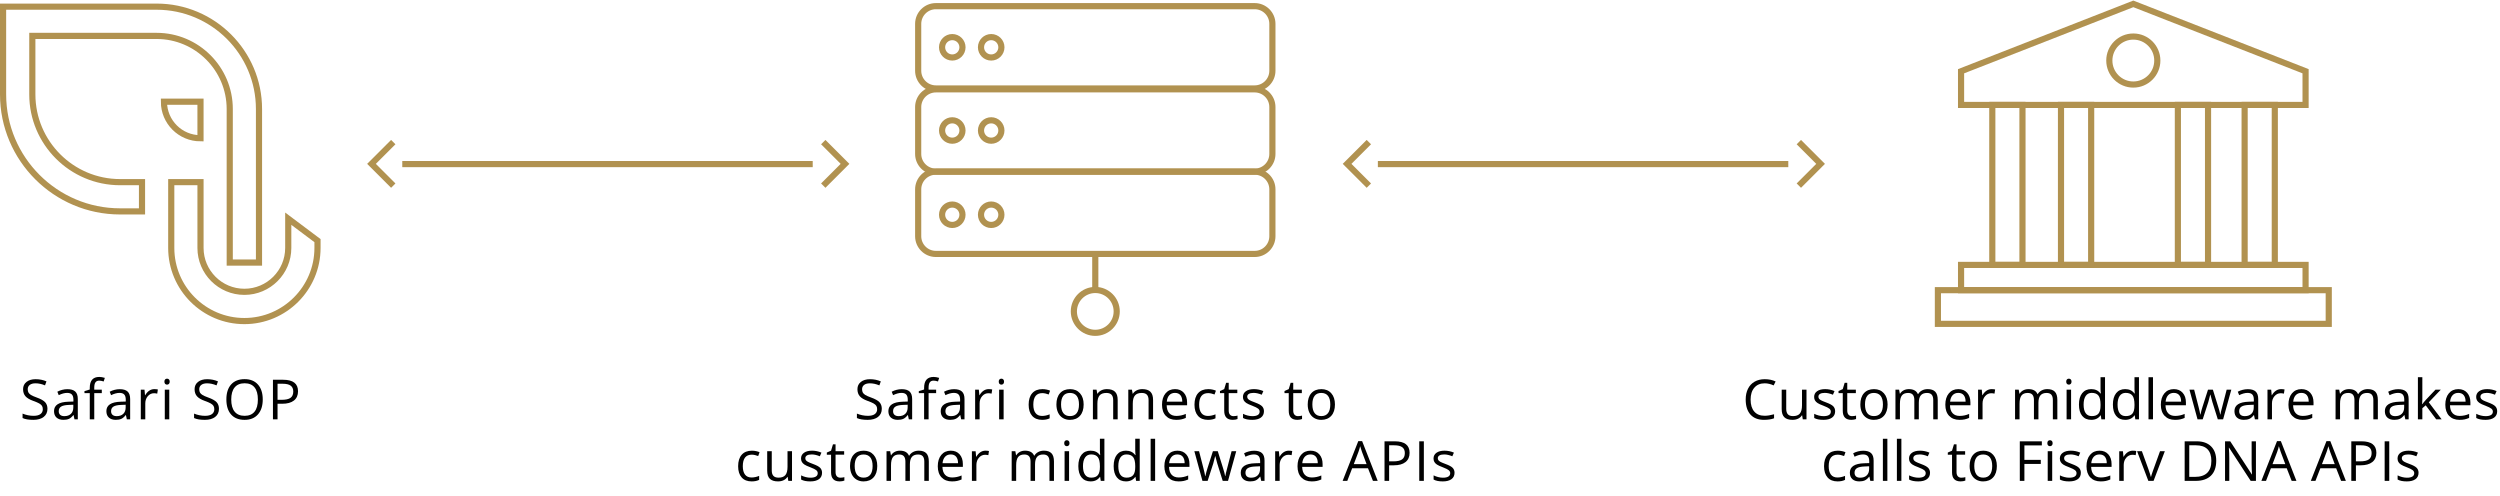 <?xml version="1.0" encoding="utf-8"?>
<!-- Generator: Adobe Illustrator 29.6.1, SVG Export Plug-In . SVG Version: 9.03 Build 0)  -->
<svg version="1.1" id="Layer_1" xmlns="http://www.w3.org/2000/svg" xmlns:xlink="http://www.w3.org/1999/xlink" x="0px" y="0px"
	 viewBox="0 0 406.17 80.564" enable-background="new 0 0 406.17 80.564" xml:space="preserve">
<g>
	<path fill="none" stroke="#B19250" stroke-miterlimit="10" d="M65.263,26.659"/>
	<polyline fill="none" stroke="#B19250" stroke-miterlimit="10" points="63.893,23.087 60.357,26.622 63.893,30.158 	"/>
	<line fill="none" stroke="#B19250" stroke-miterlimit="10" x1="132.04" y1="26.659" x2="65.357" y2="26.659"/>
	<polyline fill="none" stroke="#B19250" stroke-miterlimit="10" points="133.753,23.087 137.288,26.622 133.753,30.158 	"/>
</g>
<g>
	<path d="M7.709,66.416c0,0.565-0.205,1.006-0.615,1.322s-0.967,0.475-1.67,0.475c-0.762,0-1.348-0.098-1.758-0.294v-0.721
		c0.264,0.111,0.551,0.199,0.861,0.264s0.618,0.097,0.923,0.097c0.498,0,0.873-0.095,1.125-0.284
		c0.252-0.188,0.378-0.451,0.378-0.788c0-0.223-0.045-0.405-0.134-0.548c-0.09-0.142-0.239-0.272-0.448-0.393
		c-0.21-0.12-0.528-0.257-0.956-0.409c-0.598-0.214-1.025-0.467-1.281-0.76S3.75,63.701,3.75,63.229
		c0-0.495,0.186-0.889,0.558-1.182s0.864-0.439,1.477-0.439c0.639,0,1.226,0.117,1.762,0.352l-0.233,0.65
		c-0.53-0.223-1.046-0.334-1.547-0.334c-0.396,0-0.705,0.085-0.927,0.255s-0.334,0.405-0.334,0.707c0,0.223,0.041,0.405,0.123,0.547
		c0.082,0.143,0.22,0.272,0.416,0.392c0.194,0.118,0.493,0.25,0.894,0.394c0.674,0.24,1.137,0.498,1.391,0.773
		C7.582,65.619,7.709,65.977,7.709,66.416z"/>
	<path d="M12.1,68.125l-0.145-0.686H11.92c-0.24,0.302-0.48,0.507-0.718,0.613c-0.239,0.106-0.537,0.16-0.895,0.16
		c-0.478,0-0.852-0.123-1.123-0.369s-0.406-0.596-0.406-1.05c0-0.973,0.778-1.482,2.333-1.529l0.817-0.026v-0.299
		c0-0.378-0.082-0.657-0.244-0.838c-0.163-0.18-0.423-0.27-0.78-0.27c-0.401,0-0.855,0.123-1.362,0.369l-0.224-0.559
		c0.237-0.129,0.497-0.229,0.78-0.303s0.566-0.11,0.851-0.11c0.574,0,1,0.128,1.276,0.383c0.277,0.255,0.416,0.663,0.416,1.226
		v3.287H12.1z M10.452,67.611c0.454,0,0.811-0.125,1.07-0.374c0.26-0.249,0.389-0.598,0.389-1.046v-0.435l-0.729,0.03
		c-0.58,0.021-0.999,0.111-1.254,0.271c-0.257,0.16-0.385,0.408-0.385,0.745c0,0.264,0.08,0.464,0.239,0.602
		S10.165,67.611,10.452,67.611z"/>
	<path d="M16.54,63.876h-1.226v4.249h-0.729v-4.249h-0.861v-0.33l0.861-0.264v-0.268c0-1.184,0.517-1.775,1.551-1.775
		c0.255,0,0.554,0.051,0.896,0.153l-0.189,0.585c-0.281-0.091-0.521-0.137-0.721-0.137c-0.275,0-0.479,0.092-0.611,0.274
		c-0.132,0.184-0.198,0.478-0.198,0.882v0.312h1.226V63.876z"/>
	<path d="M20.605,68.125l-0.145-0.686h-0.035c-0.24,0.302-0.48,0.507-0.718,0.613c-0.239,0.106-0.537,0.16-0.895,0.16
		c-0.478,0-0.852-0.123-1.123-0.369s-0.406-0.596-0.406-1.05c0-0.973,0.778-1.482,2.333-1.529l0.817-0.026v-0.299
		c0-0.378-0.082-0.657-0.244-0.838c-0.163-0.18-0.423-0.27-0.78-0.27c-0.401,0-0.855,0.123-1.362,0.369l-0.224-0.559
		c0.237-0.129,0.497-0.229,0.78-0.303s0.566-0.11,0.851-0.11c0.574,0,1,0.128,1.276,0.383c0.277,0.255,0.416,0.663,0.416,1.226
		v3.287H20.605z M18.957,67.611c0.454,0,0.811-0.125,1.07-0.374c0.26-0.249,0.389-0.598,0.389-1.046v-0.435l-0.729,0.03
		c-0.58,0.021-0.999,0.111-1.254,0.271c-0.257,0.16-0.385,0.408-0.385,0.745c0,0.264,0.08,0.464,0.239,0.602
		S18.67,67.611,18.957,67.611z"/>
	<path d="M25.071,63.221c0.214,0,0.406,0.018,0.576,0.053l-0.101,0.677c-0.199-0.044-0.375-0.065-0.527-0.065
		c-0.39,0-0.723,0.158-1,0.475c-0.276,0.316-0.415,0.71-0.415,1.182v2.584h-0.729v-4.816h0.602l0.083,0.893h0.035
		c0.179-0.313,0.394-0.556,0.646-0.726S24.769,63.221,25.071,63.221z"/>
	<path d="M26.711,62.004c0-0.167,0.041-0.289,0.123-0.367c0.082-0.077,0.185-0.116,0.308-0.116c0.117,0,0.218,0.039,0.303,0.118
		s0.127,0.201,0.127,0.365s-0.042,0.286-0.127,0.366c-0.085,0.081-0.186,0.121-0.303,0.121c-0.123,0-0.226-0.04-0.308-0.121
		C26.752,62.29,26.711,62.168,26.711,62.004z M27.502,68.125h-0.729v-4.816h0.729V68.125z"/>
	<path d="M35.573,66.416c0,0.565-0.205,1.006-0.615,1.322s-0.967,0.475-1.67,0.475c-0.762,0-1.348-0.098-1.758-0.294v-0.721
		c0.264,0.111,0.551,0.199,0.861,0.264s0.618,0.097,0.923,0.097c0.498,0,0.873-0.095,1.125-0.284
		c0.252-0.188,0.378-0.451,0.378-0.788c0-0.223-0.045-0.405-0.134-0.548c-0.09-0.142-0.239-0.272-0.448-0.393
		c-0.21-0.12-0.528-0.257-0.956-0.409c-0.598-0.214-1.025-0.467-1.281-0.76c-0.256-0.293-0.384-0.676-0.384-1.147
		c0-0.495,0.186-0.889,0.558-1.182c0.372-0.293,0.864-0.439,1.477-0.439c0.639,0,1.226,0.117,1.762,0.352l-0.233,0.65
		c-0.53-0.223-1.046-0.334-1.547-0.334c-0.396,0-0.705,0.085-0.927,0.255s-0.334,0.405-0.334,0.707c0,0.223,0.041,0.405,0.123,0.547
		c0.082,0.143,0.22,0.272,0.416,0.392c0.194,0.118,0.493,0.25,0.894,0.394c0.674,0.24,1.137,0.498,1.391,0.773
		C35.446,65.619,35.573,65.977,35.573,66.416z"/>
	<path d="M42.688,64.904c0,1.028-0.26,1.837-0.78,2.426s-1.243,0.883-2.168,0.883c-0.946,0-1.676-0.289-2.191-0.868
		c-0.514-0.578-0.771-1.395-0.771-2.449c0-1.046,0.258-1.857,0.773-2.433c0.516-0.576,1.248-0.863,2.197-0.863
		c0.923,0,1.644,0.293,2.162,0.879S42.688,63.873,42.688,64.904z M37.568,64.904c0,0.87,0.185,1.53,0.556,1.979
		c0.37,0.45,0.909,0.675,1.615,0.675c0.712,0,1.25-0.225,1.613-0.673s0.545-1.108,0.545-1.981c0-0.864-0.181-1.52-0.543-1.967
		c-0.362-0.446-0.897-0.67-1.606-0.67c-0.712,0-1.253,0.225-1.624,0.674C37.753,63.392,37.568,64.046,37.568,64.904z"/>
	<path d="M48.419,63.572c0,0.65-0.222,1.151-0.666,1.501c-0.443,0.351-1.079,0.525-1.905,0.525h-0.756v2.526h-0.747V61.7h1.666
		C47.617,61.7,48.419,62.324,48.419,63.572z M45.093,64.957h0.672c0.662,0,1.141-0.107,1.437-0.321s0.444-0.557,0.444-1.028
		c0-0.425-0.139-0.741-0.417-0.949s-0.712-0.312-1.301-0.312h-0.835V64.957z"/>
</g>
<g>
	<path d="M143.263,66.416c0,0.565-0.205,1.006-0.615,1.322s-0.967,0.475-1.67,0.475c-0.762,0-1.348-0.098-1.758-0.294v-0.721
		c0.264,0.111,0.551,0.199,0.861,0.264s0.618,0.097,0.923,0.097c0.498,0,0.873-0.095,1.125-0.284
		c0.252-0.188,0.378-0.451,0.378-0.788c0-0.223-0.045-0.405-0.134-0.548c-0.09-0.142-0.239-0.272-0.448-0.393
		c-0.21-0.12-0.528-0.257-0.956-0.409c-0.598-0.214-1.025-0.467-1.281-0.76s-0.384-0.676-0.384-1.147
		c0-0.495,0.186-0.889,0.558-1.182s0.864-0.439,1.477-0.439c0.639,0,1.226,0.117,1.762,0.352l-0.233,0.65
		c-0.53-0.223-1.046-0.334-1.547-0.334c-0.396,0-0.705,0.085-0.927,0.255s-0.334,0.405-0.334,0.707c0,0.223,0.041,0.405,0.123,0.547
		c0.082,0.143,0.22,0.272,0.416,0.392c0.194,0.118,0.493,0.25,0.894,0.394c0.674,0.24,1.137,0.498,1.391,0.773
		C143.136,65.619,143.263,65.977,143.263,66.416z"/>
	<path d="M147.654,68.125l-0.145-0.686h-0.035c-0.24,0.302-0.48,0.507-0.718,0.613c-0.239,0.106-0.537,0.16-0.895,0.16
		c-0.478,0-0.852-0.123-1.123-0.369s-0.406-0.596-0.406-1.05c0-0.973,0.778-1.482,2.333-1.529l0.817-0.026v-0.299
		c0-0.378-0.082-0.657-0.244-0.838c-0.163-0.18-0.423-0.27-0.78-0.27c-0.401,0-0.855,0.123-1.362,0.369l-0.224-0.559
		c0.237-0.129,0.497-0.229,0.78-0.303s0.566-0.11,0.851-0.11c0.574,0,1,0.128,1.276,0.383c0.277,0.255,0.416,0.663,0.416,1.226
		v3.287H147.654z M146.006,67.611c0.454,0,0.811-0.125,1.07-0.374c0.26-0.249,0.389-0.598,0.389-1.046v-0.435l-0.729,0.03
		c-0.58,0.021-0.999,0.111-1.254,0.271c-0.257,0.16-0.385,0.408-0.385,0.745c0,0.264,0.08,0.464,0.239,0.602
		S145.719,67.611,146.006,67.611z"/>
	<path d="M152.093,63.876h-1.226v4.249h-0.729v-4.249h-0.861v-0.33l0.861-0.264v-0.268c0-1.184,0.517-1.775,1.551-1.775
		c0.255,0,0.554,0.051,0.896,0.153l-0.189,0.585c-0.281-0.091-0.521-0.137-0.721-0.137c-0.275,0-0.479,0.092-0.611,0.274
		c-0.132,0.184-0.198,0.478-0.198,0.882v0.312h1.226V63.876z"/>
	<path d="M156.159,68.125l-0.145-0.686h-0.035c-0.24,0.302-0.48,0.507-0.718,0.613c-0.239,0.106-0.537,0.16-0.895,0.16
		c-0.478,0-0.852-0.123-1.123-0.369s-0.406-0.596-0.406-1.05c0-0.973,0.778-1.482,2.333-1.529l0.817-0.026v-0.299
		c0-0.378-0.082-0.657-0.244-0.838c-0.163-0.18-0.423-0.27-0.78-0.27c-0.401,0-0.855,0.123-1.362,0.369l-0.224-0.559
		c0.237-0.129,0.497-0.229,0.78-0.303s0.566-0.11,0.851-0.11c0.574,0,1,0.128,1.276,0.383c0.277,0.255,0.416,0.663,0.416,1.226
		v3.287H156.159z M154.511,67.611c0.454,0,0.811-0.125,1.07-0.374c0.26-0.249,0.389-0.598,0.389-1.046v-0.435l-0.729,0.03
		c-0.58,0.021-0.999,0.111-1.254,0.271c-0.257,0.16-0.385,0.408-0.385,0.745c0,0.264,0.08,0.464,0.239,0.602
		S154.223,67.611,154.511,67.611z"/>
	<path d="M160.624,63.221c0.214,0,0.406,0.018,0.576,0.053l-0.101,0.677c-0.199-0.044-0.375-0.065-0.527-0.065
		c-0.39,0-0.723,0.158-1,0.475c-0.276,0.316-0.415,0.71-0.415,1.182v2.584h-0.729v-4.816h0.602l0.083,0.893h0.035
		c0.179-0.313,0.394-0.556,0.646-0.726S160.323,63.221,160.624,63.221z"/>
	<path d="M162.264,62.004c0-0.167,0.041-0.289,0.123-0.367c0.082-0.077,0.185-0.116,0.308-0.116c0.117,0,0.218,0.039,0.303,0.118
		s0.127,0.201,0.127,0.365s-0.042,0.286-0.127,0.366c-0.085,0.081-0.186,0.121-0.303,0.121c-0.123,0-0.226-0.04-0.308-0.121
		C162.306,62.29,162.264,62.168,162.264,62.004z M163.056,68.125h-0.729v-4.816h0.729V68.125z"/>
	<path d="M169.315,68.213c-0.697,0-1.237-0.214-1.619-0.644c-0.383-0.429-0.574-1.036-0.574-1.821c0-0.806,0.194-1.429,0.583-1.868
		c0.388-0.439,0.941-0.659,1.659-0.659c0.231,0,0.463,0.025,0.694,0.075s0.413,0.108,0.545,0.176l-0.224,0.619
		c-0.161-0.064-0.337-0.117-0.527-0.16c-0.19-0.042-0.359-0.063-0.505-0.063c-0.979,0-1.468,0.624-1.468,1.872
		c0,0.592,0.119,1.046,0.358,1.362s0.593,0.475,1.062,0.475c0.401,0,0.813-0.087,1.235-0.26v0.646
		C170.21,68.13,169.805,68.213,169.315,68.213z"/>
	<path d="M176.057,65.713c0,0.785-0.198,1.398-0.593,1.839c-0.396,0.441-0.942,0.661-1.639,0.661c-0.431,0-0.813-0.101-1.147-0.303
		s-0.592-0.492-0.773-0.87s-0.272-0.82-0.272-1.327c0-0.785,0.196-1.396,0.589-1.835c0.393-0.438,0.938-0.657,1.635-0.657
		c0.674,0,1.209,0.225,1.606,0.673S176.057,64.948,176.057,65.713z M172.388,65.713c0,0.615,0.123,1.084,0.369,1.406
		s0.608,0.483,1.085,0.483s0.84-0.161,1.088-0.481c0.247-0.321,0.371-0.79,0.371-1.408c0-0.612-0.124-1.077-0.371-1.396
		c-0.248-0.317-0.613-0.477-1.097-0.477c-0.478,0-0.838,0.156-1.081,0.47S172.388,65.092,172.388,65.713z"/>
	<path d="M180.857,68.125V65.01c0-0.393-0.089-0.686-0.268-0.879s-0.458-0.29-0.839-0.29c-0.504,0-0.873,0.136-1.107,0.408
		s-0.352,0.723-0.352,1.35v2.526h-0.729v-4.816h0.593l0.119,0.659h0.035c0.149-0.237,0.359-0.421,0.628-0.552
		c0.27-0.13,0.57-0.195,0.901-0.195c0.58,0,1.017,0.141,1.31,0.42c0.293,0.28,0.439,0.728,0.439,1.343v3.142H180.857z"/>
	<path d="M186.606,68.125V65.01c0-0.393-0.089-0.686-0.268-0.879s-0.458-0.29-0.839-0.29c-0.504,0-0.873,0.136-1.107,0.408
		s-0.352,0.723-0.352,1.35v2.526h-0.729v-4.816h0.593l0.119,0.659h0.035c0.149-0.237,0.359-0.421,0.628-0.552
		c0.27-0.13,0.57-0.195,0.901-0.195c0.58,0,1.017,0.141,1.31,0.42c0.293,0.28,0.439,0.728,0.439,1.343v3.142H186.606z"/>
	<path d="M191.094,68.213c-0.712,0-1.274-0.217-1.685-0.65c-0.412-0.434-0.618-1.035-0.618-1.806c0-0.776,0.191-1.394,0.574-1.851
		c0.382-0.457,0.896-0.686,1.54-0.686c0.604,0,1.081,0.199,1.433,0.596c0.352,0.397,0.527,0.921,0.527,1.571v0.461h-3.318
		c0.015,0.565,0.157,0.995,0.428,1.288s0.653,0.439,1.145,0.439c0.519,0,1.031-0.108,1.538-0.325v0.65
		c-0.258,0.111-0.502,0.19-0.732,0.239C191.696,68.188,191.419,68.213,191.094,68.213z M190.896,63.832
		c-0.387,0-0.695,0.126-0.925,0.378c-0.23,0.252-0.366,0.601-0.407,1.046h2.518c0-0.46-0.103-0.812-0.308-1.058
		C191.57,63.954,191.277,63.832,190.896,63.832z"/>
	<path d="M196.258,68.213c-0.697,0-1.237-0.214-1.619-0.644c-0.383-0.429-0.574-1.036-0.574-1.821c0-0.806,0.194-1.429,0.583-1.868
		c0.388-0.439,0.941-0.659,1.659-0.659c0.231,0,0.463,0.025,0.694,0.075s0.413,0.108,0.545,0.176l-0.224,0.619
		c-0.161-0.064-0.337-0.117-0.527-0.16c-0.19-0.042-0.359-0.063-0.505-0.063c-0.979,0-1.468,0.624-1.468,1.872
		c0,0.592,0.119,1.046,0.358,1.362s0.593,0.475,1.062,0.475c0.401,0,0.813-0.087,1.235-0.26v0.646
		C197.153,68.13,196.747,68.213,196.258,68.213z"/>
	<path d="M200.398,67.611c0.129,0,0.253-0.01,0.374-0.029c0.12-0.019,0.215-0.038,0.286-0.059v0.558
		c-0.079,0.038-0.195,0.069-0.35,0.095c-0.153,0.024-0.292,0.037-0.415,0.037c-0.932,0-1.397-0.49-1.397-1.472v-2.865h-0.69v-0.352
		l0.69-0.304l0.308-1.028h0.422v1.116h1.397v0.567h-1.397v2.834c0,0.29,0.069,0.513,0.207,0.668S200.158,67.611,200.398,67.611z"/>
	<path d="M205.352,66.812c0,0.448-0.167,0.794-0.501,1.037s-0.803,0.364-1.406,0.364c-0.639,0-1.137-0.101-1.494-0.303v-0.677
		c0.231,0.117,0.479,0.209,0.745,0.276s0.521,0.102,0.767,0.102c0.381,0,0.674-0.061,0.879-0.183
		c0.205-0.121,0.308-0.307,0.308-0.556c0-0.188-0.082-0.348-0.244-0.481c-0.163-0.133-0.48-0.291-0.952-0.473
		c-0.448-0.167-0.767-0.312-0.956-0.438c-0.189-0.124-0.33-0.266-0.422-0.424c-0.093-0.158-0.139-0.347-0.139-0.566
		c0-0.393,0.16-0.702,0.479-0.93c0.319-0.227,0.757-0.341,1.314-0.341c0.519,0,1.025,0.105,1.521,0.316l-0.259,0.594
		c-0.483-0.199-0.921-0.299-1.314-0.299c-0.346,0-0.606,0.054-0.782,0.162s-0.264,0.258-0.264,0.448c0,0.129,0.033,0.239,0.099,0.33
		c0.066,0.091,0.172,0.177,0.319,0.259s0.428,0.201,0.844,0.356c0.571,0.208,0.957,0.417,1.158,0.628S205.352,66.492,205.352,66.812
		z"/>
	<path d="M210.882,67.611c0.129,0,0.254-0.01,0.374-0.029c0.12-0.019,0.215-0.038,0.285-0.059v0.558
		c-0.079,0.038-0.195,0.069-0.35,0.095c-0.153,0.024-0.292,0.037-0.415,0.037c-0.932,0-1.397-0.49-1.397-1.472v-2.865h-0.689v-0.352
		l0.689-0.304l0.308-1.028h0.422v1.116h1.397v0.567h-1.397v2.834c0,0.29,0.069,0.513,0.207,0.668S210.642,67.611,210.882,67.611z"/>
	<path d="M216.886,65.713c0,0.785-0.197,1.398-0.593,1.839c-0.396,0.441-0.942,0.661-1.64,0.661c-0.431,0-0.812-0.101-1.146-0.303
		s-0.592-0.492-0.773-0.87s-0.272-0.82-0.272-1.327c0-0.785,0.196-1.396,0.589-1.835c0.393-0.438,0.938-0.657,1.635-0.657
		c0.674,0,1.209,0.225,1.605,0.673C216.688,64.342,216.886,64.948,216.886,65.713z M213.217,65.713c0,0.615,0.123,1.084,0.369,1.406
		s0.607,0.483,1.085,0.483s0.84-0.161,1.088-0.481c0.247-0.321,0.371-0.79,0.371-1.408c0-0.612-0.124-1.077-0.371-1.396
		c-0.248-0.317-0.613-0.477-1.097-0.477c-0.478,0-0.838,0.156-1.081,0.47S213.217,65.092,213.217,65.713z"/>
	<path d="M122.116,78.213c-0.697,0-1.237-0.214-1.619-0.644c-0.383-0.429-0.574-1.036-0.574-1.821c0-0.806,0.194-1.429,0.583-1.868
		c0.388-0.439,0.941-0.659,1.659-0.659c0.231,0,0.463,0.025,0.694,0.075s0.413,0.108,0.545,0.176l-0.224,0.619
		c-0.161-0.064-0.337-0.117-0.527-0.16c-0.19-0.042-0.359-0.063-0.505-0.063c-0.979,0-1.468,0.624-1.468,1.872
		c0,0.592,0.119,1.046,0.358,1.362s0.593,0.475,1.062,0.475c0.401,0,0.813-0.087,1.235-0.26v0.646
		C123.011,78.13,122.605,78.213,122.116,78.213z"/>
	<path d="M125.386,73.309v3.125c0,0.393,0.089,0.686,0.268,0.879s0.458,0.29,0.839,0.29c0.504,0,0.872-0.138,1.105-0.413
		c0.232-0.275,0.349-0.726,0.349-1.35v-2.531h0.729v4.816h-0.602l-0.105-0.646h-0.04c-0.149,0.237-0.357,0.419-0.622,0.545
		c-0.266,0.126-0.568,0.188-0.908,0.188c-0.586,0-1.025-0.139-1.316-0.417c-0.292-0.278-0.438-0.724-0.438-1.336v-3.151H125.386z"/>
	<path d="M133.556,76.812c0,0.448-0.167,0.794-0.501,1.037s-0.803,0.364-1.406,0.364c-0.639,0-1.137-0.101-1.494-0.303v-0.677
		c0.231,0.117,0.479,0.209,0.745,0.276s0.521,0.102,0.767,0.102c0.381,0,0.674-0.061,0.879-0.183
		c0.205-0.121,0.308-0.307,0.308-0.556c0-0.188-0.082-0.348-0.244-0.481c-0.163-0.133-0.48-0.291-0.952-0.473
		c-0.448-0.167-0.767-0.312-0.956-0.438c-0.189-0.124-0.33-0.266-0.422-0.424c-0.093-0.158-0.139-0.347-0.139-0.566
		c0-0.393,0.16-0.702,0.479-0.93c0.319-0.227,0.757-0.341,1.314-0.341c0.519,0,1.025,0.105,1.521,0.316l-0.259,0.594
		c-0.483-0.199-0.921-0.299-1.314-0.299c-0.346,0-0.606,0.054-0.782,0.162s-0.264,0.258-0.264,0.448c0,0.129,0.033,0.239,0.099,0.33
		c0.066,0.091,0.172,0.177,0.319,0.259s0.428,0.201,0.844,0.356c0.571,0.208,0.957,0.417,1.158,0.628S133.556,76.492,133.556,76.812
		z"/>
	<path d="M136.523,77.611c0.129,0,0.253-0.01,0.374-0.029c0.12-0.019,0.215-0.038,0.286-0.059v0.558
		c-0.079,0.038-0.195,0.069-0.35,0.095c-0.153,0.024-0.292,0.037-0.415,0.037c-0.932,0-1.397-0.49-1.397-1.472v-2.865h-0.69v-0.352
		l0.69-0.304l0.308-1.028h0.422v1.116h1.397v0.567h-1.397v2.834c0,0.29,0.069,0.513,0.207,0.668S136.283,77.611,136.523,77.611z"/>
	<path d="M142.527,75.713c0,0.785-0.198,1.398-0.593,1.839c-0.396,0.441-0.942,0.661-1.639,0.661c-0.431,0-0.813-0.101-1.147-0.303
		s-0.592-0.492-0.773-0.87s-0.272-0.82-0.272-1.327c0-0.785,0.196-1.396,0.589-1.835c0.393-0.438,0.938-0.657,1.635-0.657
		c0.674,0,1.209,0.225,1.606,0.673S142.527,74.948,142.527,75.713z M138.858,75.713c0,0.615,0.123,1.084,0.369,1.406
		s0.608,0.483,1.085,0.483s0.84-0.161,1.088-0.481c0.247-0.321,0.371-0.79,0.371-1.408c0-0.612-0.124-1.077-0.371-1.396
		c-0.248-0.317-0.613-0.477-1.097-0.477c-0.478,0-0.838,0.156-1.081,0.47S138.858,75.092,138.858,75.713z"/>
	<path d="M150.17,78.125v-3.133c0-0.384-0.082-0.672-0.246-0.864c-0.164-0.191-0.419-0.287-0.765-0.287
		c-0.454,0-0.79,0.13-1.006,0.391s-0.325,0.662-0.325,1.204v2.689h-0.729v-3.133c0-0.384-0.082-0.672-0.246-0.864
		c-0.164-0.191-0.42-0.287-0.769-0.287c-0.457,0-0.792,0.137-1.004,0.41c-0.212,0.274-0.318,0.724-0.318,1.348v2.526h-0.729v-4.816
		h0.593l0.119,0.659h0.035c0.138-0.234,0.332-0.417,0.582-0.549c0.251-0.132,0.531-0.198,0.842-0.198
		c0.753,0,1.245,0.272,1.477,0.817h0.035c0.144-0.252,0.352-0.451,0.624-0.598s0.583-0.22,0.932-0.22
		c0.545,0,0.953,0.141,1.224,0.42c0.271,0.28,0.407,0.728,0.407,1.343v3.142H150.17z"/>
	<path d="M154.662,78.213c-0.712,0-1.274-0.217-1.685-0.65c-0.412-0.434-0.618-1.035-0.618-1.806c0-0.776,0.191-1.394,0.574-1.851
		c0.382-0.457,0.896-0.686,1.54-0.686c0.604,0,1.081,0.199,1.433,0.596c0.352,0.397,0.527,0.921,0.527,1.571v0.461h-3.318
		c0.015,0.565,0.157,0.995,0.428,1.288s0.653,0.439,1.145,0.439c0.519,0,1.031-0.108,1.538-0.325v0.65
		c-0.258,0.111-0.502,0.19-0.732,0.239C155.265,78.188,154.988,78.213,154.662,78.213z M154.465,73.832
		c-0.387,0-0.695,0.126-0.925,0.378c-0.23,0.252-0.366,0.601-0.407,1.046h2.518c0-0.46-0.103-0.812-0.308-1.058
		C155.139,73.954,154.846,73.832,154.465,73.832z"/>
	<path d="M160.099,73.221c0.214,0,0.406,0.018,0.576,0.053l-0.101,0.677c-0.199-0.044-0.375-0.065-0.527-0.065
		c-0.39,0-0.723,0.158-1,0.475c-0.276,0.316-0.415,0.71-0.415,1.182v2.584h-0.729v-4.816h0.602l0.083,0.893h0.035
		c0.179-0.313,0.394-0.556,0.646-0.726S159.798,73.221,160.099,73.221z"/>
	<path d="M170.503,78.125v-3.133c0-0.384-0.082-0.672-0.246-0.864c-0.164-0.191-0.419-0.287-0.765-0.287
		c-0.454,0-0.79,0.13-1.006,0.391s-0.325,0.662-0.325,1.204v2.689h-0.729v-3.133c0-0.384-0.082-0.672-0.246-0.864
		c-0.164-0.191-0.42-0.287-0.769-0.287c-0.457,0-0.792,0.137-1.004,0.41c-0.212,0.274-0.318,0.724-0.318,1.348v2.526h-0.729v-4.816
		h0.593l0.119,0.659h0.035c0.138-0.234,0.332-0.417,0.582-0.549c0.251-0.132,0.531-0.198,0.842-0.198
		c0.753,0,1.245,0.272,1.477,0.817h0.035c0.144-0.252,0.352-0.451,0.624-0.598s0.583-0.22,0.932-0.22
		c0.545,0,0.953,0.141,1.224,0.42c0.271,0.28,0.407,0.728,0.407,1.343v3.142H170.503z"/>
	<path d="M172.899,72.004c0-0.167,0.041-0.289,0.123-0.367c0.082-0.077,0.185-0.116,0.308-0.116c0.117,0,0.218,0.039,0.303,0.118
		s0.127,0.201,0.127,0.365s-0.042,0.286-0.127,0.366c-0.085,0.081-0.186,0.121-0.303,0.121c-0.123,0-0.226-0.04-0.308-0.121
		C172.94,72.29,172.899,72.168,172.899,72.004z M173.69,78.125h-0.729v-4.816h0.729V78.125z"/>
	<path d="M178.74,77.479h-0.04c-0.337,0.489-0.841,0.733-1.512,0.733c-0.63,0-1.12-0.215-1.47-0.646s-0.525-1.043-0.525-1.837
		s0.176-1.411,0.527-1.851s0.841-0.659,1.468-0.659c0.653,0,1.154,0.237,1.503,0.712h0.057l-0.031-0.347l-0.018-0.339v-1.96h0.729
		v6.838h-0.593L178.74,77.479z M177.281,77.603c0.498,0,0.859-0.136,1.083-0.407c0.225-0.271,0.336-0.708,0.336-1.312V75.73
		c0-0.683-0.114-1.17-0.34-1.462c-0.228-0.291-0.59-0.437-1.088-0.437c-0.428,0-0.755,0.166-0.982,0.498
		c-0.227,0.333-0.34,0.803-0.34,1.409c0,0.615,0.113,1.079,0.338,1.393S176.845,77.603,177.281,77.603z"/>
	<path d="M184.48,77.479h-0.04c-0.337,0.489-0.841,0.733-1.512,0.733c-0.63,0-1.12-0.215-1.47-0.646s-0.525-1.043-0.525-1.837
		s0.176-1.411,0.527-1.851s0.841-0.659,1.468-0.659c0.653,0,1.154,0.237,1.503,0.712h0.057l-0.031-0.347l-0.018-0.339v-1.96h0.729
		v6.838h-0.593L184.48,77.479z M183.021,77.603c0.498,0,0.859-0.136,1.083-0.407c0.225-0.271,0.336-0.708,0.336-1.312V75.73
		c0-0.683-0.114-1.17-0.34-1.462c-0.228-0.291-0.59-0.437-1.088-0.437c-0.428,0-0.755,0.166-0.982,0.498
		c-0.227,0.333-0.34,0.803-0.34,1.409c0,0.615,0.113,1.079,0.338,1.393S182.585,77.603,183.021,77.603z"/>
	<path d="M187.671,78.125h-0.729v-6.838h0.729V78.125z"/>
	<path d="M191.478,78.213c-0.712,0-1.274-0.217-1.685-0.65c-0.412-0.434-0.618-1.035-0.618-1.806c0-0.776,0.191-1.394,0.574-1.851
		c0.382-0.457,0.896-0.686,1.54-0.686c0.604,0,1.081,0.199,1.433,0.596c0.352,0.397,0.527,0.921,0.527,1.571v0.461h-3.318
		c0.015,0.565,0.157,0.995,0.428,1.288s0.653,0.439,1.145,0.439c0.519,0,1.031-0.108,1.538-0.325v0.65
		c-0.258,0.111-0.502,0.19-0.732,0.239C192.08,78.188,191.803,78.213,191.478,78.213z M191.28,73.832
		c-0.387,0-0.695,0.126-0.925,0.378c-0.23,0.252-0.366,0.601-0.407,1.046h2.518c0-0.46-0.103-0.812-0.308-1.058
		C191.954,73.954,191.661,73.832,191.28,73.832z"/>
	<path d="M198.651,78.125l-0.883-2.825c-0.056-0.173-0.16-0.565-0.312-1.178h-0.035c-0.117,0.513-0.22,0.908-0.308,1.187
		l-0.91,2.816h-0.844l-1.314-4.816h0.765c0.311,1.21,0.547,2.132,0.709,2.765c0.163,0.633,0.256,1.059,0.279,1.278h0.035
		c0.032-0.167,0.084-0.383,0.156-0.648c0.071-0.265,0.134-0.475,0.187-0.63l0.883-2.765h0.791l0.861,2.765
		c0.164,0.504,0.275,0.927,0.334,1.27h0.035c0.012-0.105,0.043-0.268,0.094-0.487s0.357-1.402,0.917-3.547h0.756l-1.332,4.816
		H198.651z"/>
	<path d="M204.905,78.125l-0.145-0.686h-0.035c-0.24,0.302-0.48,0.507-0.718,0.613c-0.239,0.106-0.537,0.16-0.895,0.16
		c-0.478,0-0.852-0.123-1.123-0.369s-0.406-0.596-0.406-1.05c0-0.973,0.778-1.482,2.333-1.529l0.817-0.026v-0.299
		c0-0.378-0.082-0.657-0.244-0.838c-0.163-0.18-0.423-0.27-0.78-0.27c-0.401,0-0.855,0.123-1.362,0.369l-0.224-0.559
		c0.237-0.129,0.497-0.229,0.78-0.303s0.566-0.11,0.851-0.11c0.574,0,1,0.128,1.276,0.383c0.277,0.255,0.416,0.663,0.416,1.226
		v3.287H204.905z M203.257,77.611c0.454,0,0.811-0.125,1.07-0.374c0.26-0.249,0.389-0.598,0.389-1.046v-0.435l-0.729,0.03
		c-0.58,0.021-0.999,0.111-1.254,0.271c-0.257,0.16-0.385,0.408-0.385,0.745c0,0.264,0.08,0.464,0.239,0.602
		S202.97,77.611,203.257,77.611z"/>
	<path d="M209.371,73.221c0.214,0,0.405,0.018,0.575,0.053l-0.101,0.677c-0.199-0.044-0.375-0.065-0.527-0.065
		c-0.39,0-0.723,0.158-1,0.475c-0.276,0.316-0.415,0.71-0.415,1.182v2.584h-0.729v-4.816h0.602l0.084,0.893h0.035
		c0.179-0.313,0.394-0.556,0.646-0.726S209.07,73.221,209.371,73.221z"/>
	<path d="M213.107,78.213c-0.712,0-1.273-0.217-1.685-0.65c-0.412-0.434-0.618-1.035-0.618-1.806c0-0.776,0.191-1.394,0.574-1.851
		c0.382-0.457,0.896-0.686,1.54-0.686c0.604,0,1.081,0.199,1.433,0.596c0.352,0.397,0.527,0.921,0.527,1.571v0.461h-3.318
		c0.015,0.565,0.157,0.995,0.429,1.288c0.271,0.293,0.652,0.439,1.145,0.439c0.519,0,1.031-0.108,1.538-0.325v0.65
		c-0.258,0.111-0.502,0.19-0.731,0.239C213.709,78.188,213.432,78.213,213.107,78.213z M212.91,73.832
		c-0.387,0-0.695,0.126-0.925,0.378c-0.23,0.252-0.366,0.601-0.407,1.046h2.519c0-0.46-0.103-0.812-0.308-1.058
		C213.583,73.954,213.29,73.832,212.91,73.832z"/>
	<path d="M223.058,78.125l-0.8-2.043h-2.575l-0.791,2.043h-0.756l2.54-6.451h0.629l2.526,6.451H223.058z M222.026,75.409
		l-0.747-1.99c-0.097-0.252-0.196-0.562-0.299-0.928c-0.064,0.281-0.157,0.591-0.277,0.928l-0.756,1.99H222.026z"/>
	<path d="M229.014,73.572c0,0.65-0.222,1.151-0.666,1.501c-0.443,0.351-1.079,0.525-1.905,0.525h-0.756v2.526h-0.747V71.7h1.666
		C228.211,71.7,229.014,72.324,229.014,73.572z M225.687,74.957h0.673c0.662,0,1.141-0.107,1.437-0.321s0.444-0.557,0.444-1.028
		c0-0.425-0.14-0.741-0.418-0.949s-0.712-0.312-1.301-0.312h-0.835V74.957z"/>
	<path d="M230.583,78.125V71.7h0.747v6.425H230.583z"/>
	<path d="M236.315,76.812c0,0.448-0.167,0.794-0.501,1.037s-0.803,0.364-1.406,0.364c-0.639,0-1.137-0.101-1.494-0.303v-0.677
		c0.231,0.117,0.479,0.209,0.744,0.276c0.266,0.067,0.521,0.102,0.768,0.102c0.381,0,0.674-0.061,0.879-0.183
		c0.205-0.121,0.308-0.307,0.308-0.556c0-0.188-0.082-0.348-0.244-0.481c-0.163-0.133-0.479-0.291-0.951-0.473
		c-0.448-0.167-0.768-0.312-0.956-0.438c-0.189-0.124-0.33-0.266-0.422-0.424c-0.093-0.158-0.139-0.347-0.139-0.566
		c0-0.393,0.16-0.702,0.479-0.93c0.319-0.227,0.757-0.341,1.313-0.341c0.519,0,1.025,0.105,1.521,0.316l-0.259,0.594
		c-0.483-0.199-0.922-0.299-1.314-0.299c-0.346,0-0.606,0.054-0.782,0.162s-0.264,0.258-0.264,0.448c0,0.129,0.033,0.239,0.099,0.33
		c0.066,0.091,0.173,0.177,0.319,0.259s0.428,0.201,0.844,0.356c0.571,0.208,0.957,0.417,1.157,0.628
		C236.214,76.227,236.315,76.492,236.315,76.812z"/>
</g>
<g>
	<path d="M286.703,62.276c-0.706,0-1.264,0.234-1.673,0.705c-0.408,0.47-0.612,1.114-0.612,1.932c0,0.841,0.196,1.49,0.591,1.948
		c0.394,0.459,0.956,0.688,1.686,0.688c0.448,0,0.959-0.081,1.533-0.242v0.655c-0.445,0.167-0.994,0.25-1.647,0.25
		c-0.946,0-1.677-0.287-2.191-0.861c-0.514-0.574-0.771-1.39-0.771-2.447c0-0.662,0.123-1.242,0.371-1.74
		c0.247-0.498,0.604-0.882,1.072-1.151c0.467-0.27,1.018-0.404,1.65-0.404c0.674,0,1.263,0.123,1.767,0.369l-0.316,0.642
		C287.676,62.391,287.19,62.276,286.703,62.276z"/>
	<path d="M290.205,63.309v3.125c0,0.393,0.09,0.686,0.269,0.879s0.458,0.29,0.839,0.29c0.504,0,0.872-0.138,1.105-0.413
		c0.232-0.275,0.35-0.726,0.35-1.35v-2.531h0.729v4.816h-0.603l-0.105-0.646h-0.039c-0.149,0.237-0.357,0.419-0.622,0.545
		c-0.266,0.126-0.567,0.188-0.907,0.188c-0.586,0-1.025-0.139-1.316-0.417c-0.292-0.278-0.438-0.724-0.438-1.336v-3.151H290.205z"/>
	<path d="M298.151,66.812c0,0.448-0.167,0.794-0.501,1.037s-0.803,0.364-1.406,0.364c-0.639,0-1.137-0.101-1.494-0.303v-0.677
		c0.231,0.117,0.479,0.209,0.745,0.276c0.265,0.067,0.521,0.102,0.767,0.102c0.381,0,0.674-0.061,0.879-0.183
		c0.205-0.121,0.308-0.307,0.308-0.556c0-0.188-0.081-0.348-0.243-0.481c-0.163-0.133-0.48-0.291-0.952-0.473
		c-0.448-0.167-0.767-0.312-0.955-0.438c-0.189-0.124-0.33-0.266-0.422-0.424c-0.093-0.158-0.139-0.347-0.139-0.566
		c0-0.393,0.159-0.702,0.479-0.93c0.319-0.227,0.758-0.341,1.314-0.341c0.519,0,1.025,0.105,1.521,0.316l-0.26,0.594
		c-0.483-0.199-0.921-0.299-1.313-0.299c-0.346,0-0.606,0.054-0.782,0.162s-0.264,0.258-0.264,0.448c0,0.129,0.033,0.239,0.099,0.33
		c0.066,0.091,0.172,0.177,0.318,0.259s0.428,0.201,0.844,0.356c0.571,0.208,0.957,0.417,1.158,0.628
		C298.05,66.227,298.151,66.492,298.151,66.812z"/>
	<path d="M300.893,67.611c0.129,0,0.254-0.01,0.374-0.029c0.12-0.019,0.215-0.038,0.285-0.059v0.558
		c-0.079,0.038-0.195,0.069-0.35,0.095c-0.153,0.024-0.292,0.037-0.415,0.037c-0.932,0-1.397-0.49-1.397-1.472v-2.865h-0.689v-0.352
		l0.689-0.304l0.308-1.028h0.422v1.116h1.397v0.567h-1.397v2.834c0,0.29,0.069,0.513,0.207,0.668S300.653,67.611,300.893,67.611z"/>
	<path d="M306.672,65.713c0,0.785-0.198,1.398-0.594,1.839c-0.396,0.441-0.941,0.661-1.639,0.661c-0.431,0-0.813-0.101-1.147-0.303
		s-0.592-0.492-0.773-0.87s-0.272-0.82-0.272-1.327c0-0.785,0.196-1.396,0.589-1.835c0.393-0.438,0.938-0.657,1.635-0.657
		c0.674,0,1.209,0.225,1.606,0.673C306.473,64.342,306.672,64.948,306.672,65.713z M303.002,65.713c0,0.615,0.123,1.084,0.369,1.406
		s0.608,0.483,1.086,0.483s0.84-0.161,1.088-0.481c0.247-0.321,0.371-0.79,0.371-1.408c0-0.612-0.124-1.077-0.371-1.396
		c-0.248-0.317-0.613-0.477-1.097-0.477c-0.478,0-0.838,0.156-1.081,0.47S303.002,65.092,303.002,65.713z"/>
	<path d="M314.09,68.125v-3.133c0-0.384-0.082-0.672-0.246-0.864c-0.164-0.191-0.419-0.287-0.765-0.287
		c-0.454,0-0.79,0.13-1.007,0.391s-0.325,0.662-0.325,1.204v2.689h-0.729v-3.133c0-0.384-0.082-0.672-0.246-0.864
		c-0.164-0.191-0.42-0.287-0.769-0.287c-0.457,0-0.792,0.137-1.005,0.41c-0.212,0.274-0.318,0.724-0.318,1.348v2.526h-0.729v-4.816
		h0.594l0.118,0.659h0.035c0.138-0.234,0.332-0.417,0.582-0.549c0.251-0.132,0.531-0.198,0.842-0.198
		c0.753,0,1.245,0.272,1.477,0.817h0.035c0.144-0.252,0.352-0.451,0.624-0.598s0.583-0.22,0.932-0.22
		c0.545,0,0.953,0.141,1.224,0.42c0.271,0.28,0.407,0.728,0.407,1.343v3.142H314.09z"/>
	<path d="M318.357,68.213c-0.712,0-1.273-0.217-1.685-0.65c-0.412-0.434-0.618-1.035-0.618-1.806c0-0.776,0.191-1.394,0.574-1.851
		c0.382-0.457,0.896-0.686,1.54-0.686c0.604,0,1.081,0.199,1.433,0.596c0.352,0.397,0.527,0.921,0.527,1.571v0.461h-3.318
		c0.015,0.565,0.157,0.995,0.429,1.288c0.271,0.293,0.652,0.439,1.145,0.439c0.519,0,1.031-0.108,1.538-0.325v0.65
		c-0.258,0.111-0.502,0.19-0.731,0.239C318.959,68.188,318.682,68.213,318.357,68.213z M318.16,63.832
		c-0.387,0-0.695,0.126-0.925,0.378c-0.23,0.252-0.366,0.601-0.407,1.046h2.519c0-0.46-0.103-0.812-0.308-1.058
		C318.833,63.954,318.54,63.832,318.16,63.832z"/>
	<path d="M323.569,63.221c0.214,0,0.406,0.018,0.576,0.053l-0.102,0.677c-0.199-0.044-0.375-0.065-0.527-0.065
		c-0.39,0-0.723,0.158-1,0.475c-0.276,0.316-0.415,0.71-0.415,1.182v2.584h-0.729v-4.816h0.603l0.083,0.893h0.035
		c0.179-0.313,0.395-0.556,0.646-0.726S323.267,63.221,323.569,63.221z"/>
	<path d="M333.523,68.125v-3.133c0-0.384-0.082-0.672-0.246-0.864c-0.164-0.191-0.419-0.287-0.765-0.287
		c-0.454,0-0.79,0.13-1.007,0.391s-0.325,0.662-0.325,1.204v2.689h-0.729v-3.133c0-0.384-0.082-0.672-0.246-0.864
		c-0.164-0.191-0.42-0.287-0.769-0.287c-0.457,0-0.792,0.137-1.005,0.41c-0.212,0.274-0.318,0.724-0.318,1.348v2.526h-0.729v-4.816
		h0.594l0.118,0.659h0.035c0.138-0.234,0.332-0.417,0.582-0.549c0.251-0.132,0.531-0.198,0.842-0.198
		c0.753,0,1.245,0.272,1.477,0.817h0.035c0.144-0.252,0.352-0.451,0.624-0.598s0.583-0.22,0.932-0.22
		c0.545,0,0.953,0.141,1.224,0.42c0.271,0.28,0.407,0.728,0.407,1.343v3.142H333.523z"/>
	<path d="M335.694,62.004c0-0.167,0.041-0.289,0.123-0.367c0.082-0.077,0.185-0.116,0.308-0.116c0.117,0,0.218,0.039,0.303,0.118
		s0.128,0.201,0.128,0.365s-0.043,0.286-0.128,0.366c-0.085,0.081-0.186,0.121-0.303,0.121c-0.123,0-0.226-0.04-0.308-0.121
		C335.735,62.29,335.694,62.168,335.694,62.004z M336.485,68.125h-0.729v-4.816h0.729V68.125z"/>
	<path d="M341.31,67.479h-0.04c-0.337,0.489-0.841,0.733-1.512,0.733c-0.63,0-1.12-0.215-1.47-0.646
		c-0.351-0.431-0.525-1.043-0.525-1.837s0.176-1.411,0.527-1.851s0.841-0.659,1.468-0.659c0.653,0,1.154,0.237,1.503,0.712h0.058
		l-0.031-0.347l-0.018-0.339v-1.96h0.729v6.838h-0.593L341.31,67.479z M339.851,67.603c0.498,0,0.859-0.136,1.083-0.407
		c0.225-0.271,0.336-0.708,0.336-1.312V65.73c0-0.683-0.113-1.17-0.34-1.462c-0.228-0.291-0.59-0.437-1.088-0.437
		c-0.428,0-0.756,0.166-0.982,0.498c-0.228,0.333-0.341,0.803-0.341,1.409c0,0.615,0.113,1.079,0.339,1.393
		S339.414,67.603,339.851,67.603z"/>
	<path d="M346.825,67.479h-0.039c-0.337,0.489-0.841,0.733-1.512,0.733c-0.63,0-1.12-0.215-1.471-0.646
		c-0.35-0.431-0.524-1.043-0.524-1.837s0.176-1.411,0.527-1.851s0.841-0.659,1.468-0.659c0.653,0,1.154,0.237,1.503,0.712h0.057
		l-0.03-0.347l-0.018-0.339v-1.96h0.729v6.838h-0.594L346.825,67.479z M345.366,67.603c0.498,0,0.859-0.136,1.083-0.407
		c0.225-0.271,0.337-0.708,0.337-1.312V65.73c0-0.683-0.114-1.17-0.341-1.462c-0.228-0.291-0.59-0.437-1.088-0.437
		c-0.428,0-0.755,0.166-0.982,0.498c-0.227,0.333-0.34,0.803-0.34,1.409c0,0.615,0.112,1.079,0.338,1.393
		S344.929,67.603,345.366,67.603z"/>
	<path d="M349.791,68.125h-0.729v-6.838h0.729V68.125z"/>
	<path d="M353.372,68.213c-0.712,0-1.273-0.217-1.685-0.65c-0.412-0.434-0.618-1.035-0.618-1.806c0-0.776,0.191-1.394,0.574-1.851
		c0.382-0.457,0.896-0.686,1.54-0.686c0.604,0,1.081,0.199,1.433,0.596c0.352,0.397,0.527,0.921,0.527,1.571v0.461h-3.318
		c0.015,0.565,0.157,0.995,0.429,1.288c0.271,0.293,0.652,0.439,1.145,0.439c0.519,0,1.031-0.108,1.538-0.325v0.65
		c-0.258,0.111-0.502,0.19-0.731,0.239C353.975,68.188,353.698,68.213,353.372,68.213z M353.175,63.832
		c-0.387,0-0.695,0.126-0.925,0.378c-0.23,0.252-0.366,0.601-0.407,1.046h2.519c0-0.46-0.103-0.812-0.308-1.058
		C353.849,63.954,353.556,63.832,353.175,63.832z"/>
	<path d="M360.321,68.125l-0.884-2.825c-0.056-0.173-0.159-0.565-0.312-1.178h-0.035c-0.117,0.513-0.22,0.908-0.308,1.187
		l-0.91,2.816h-0.844l-1.313-4.816h0.765c0.311,1.21,0.547,2.132,0.709,2.765c0.163,0.633,0.256,1.059,0.279,1.278h0.035
		c0.032-0.167,0.084-0.383,0.156-0.648c0.071-0.265,0.134-0.475,0.187-0.63l0.884-2.765h0.791l0.861,2.765
		c0.164,0.504,0.275,0.927,0.334,1.27h0.035c0.012-0.105,0.043-0.268,0.094-0.487c0.052-0.22,0.357-1.402,0.917-3.547h0.756
		l-1.332,4.816H360.321z"/>
	<path d="M366.35,68.125l-0.146-0.686h-0.035c-0.24,0.302-0.479,0.507-0.718,0.613c-0.239,0.106-0.537,0.16-0.895,0.16
		c-0.478,0-0.853-0.123-1.123-0.369c-0.271-0.246-0.406-0.596-0.406-1.05c0-0.973,0.777-1.482,2.333-1.529l0.817-0.026v-0.299
		c0-0.378-0.081-0.657-0.243-0.838c-0.163-0.18-0.423-0.27-0.78-0.27c-0.401,0-0.855,0.123-1.362,0.369l-0.225-0.559
		c0.237-0.129,0.497-0.229,0.78-0.303c0.282-0.073,0.566-0.11,0.851-0.11c0.574,0,1,0.128,1.276,0.383
		c0.277,0.255,0.415,0.663,0.415,1.226v3.287H366.35z M364.702,67.611c0.454,0,0.812-0.125,1.07-0.374
		c0.26-0.249,0.389-0.598,0.389-1.046v-0.435l-0.729,0.03c-0.58,0.021-0.998,0.111-1.254,0.271c-0.257,0.16-0.385,0.408-0.385,0.745
		c0,0.264,0.079,0.464,0.239,0.602C364.191,67.542,364.414,67.611,364.702,67.611z"/>
	<path d="M370.59,63.221c0.214,0,0.406,0.018,0.576,0.053l-0.102,0.677c-0.199-0.044-0.375-0.065-0.527-0.065
		c-0.39,0-0.723,0.158-1,0.475c-0.276,0.316-0.415,0.71-0.415,1.182v2.584h-0.729v-4.816h0.603l0.083,0.893h0.035
		c0.179-0.313,0.395-0.556,0.646-0.726S370.288,63.221,370.59,63.221z"/>
	<path d="M374.102,68.213c-0.712,0-1.274-0.217-1.686-0.65c-0.412-0.434-0.617-1.035-0.617-1.806c0-0.776,0.19-1.394,0.573-1.851
		c0.382-0.457,0.896-0.686,1.54-0.686c0.604,0,1.081,0.199,1.433,0.596c0.352,0.397,0.527,0.921,0.527,1.571v0.461h-3.317
		c0.015,0.565,0.157,0.995,0.428,1.288c0.271,0.293,0.653,0.439,1.146,0.439c0.519,0,1.031-0.108,1.538-0.325v0.65
		c-0.258,0.111-0.502,0.19-0.732,0.239C374.704,68.188,374.427,68.213,374.102,68.213z M373.904,63.832
		c-0.387,0-0.695,0.126-0.925,0.378c-0.23,0.252-0.365,0.601-0.406,1.046h2.518c0-0.46-0.103-0.812-0.308-1.058
		C374.577,63.954,374.285,63.832,373.904,63.832z"/>
	<path d="M385.593,68.125v-3.133c0-0.384-0.082-0.672-0.246-0.864c-0.164-0.191-0.419-0.287-0.765-0.287
		c-0.454,0-0.789,0.13-1.006,0.391s-0.325,0.662-0.325,1.204v2.689h-0.729v-3.133c0-0.384-0.082-0.672-0.246-0.864
		c-0.164-0.191-0.421-0.287-0.77-0.287c-0.457,0-0.792,0.137-1.004,0.41c-0.213,0.274-0.318,0.724-0.318,1.348v2.526h-0.729v-4.816
		h0.593l0.119,0.659h0.035c0.138-0.234,0.332-0.417,0.582-0.549c0.251-0.132,0.531-0.198,0.842-0.198
		c0.753,0,1.245,0.272,1.477,0.817h0.035c0.144-0.252,0.352-0.451,0.624-0.598s0.583-0.22,0.932-0.22
		c0.545,0,0.952,0.141,1.224,0.42c0.271,0.28,0.406,0.728,0.406,1.343v3.142H385.593z"/>
	<path d="M390.787,68.125l-0.145-0.686h-0.035c-0.24,0.302-0.48,0.507-0.719,0.613c-0.239,0.106-0.537,0.16-0.895,0.16
		c-0.478,0-0.852-0.123-1.123-0.369c-0.271-0.246-0.406-0.596-0.406-1.05c0-0.973,0.778-1.482,2.334-1.529l0.817-0.026v-0.299
		c0-0.378-0.082-0.657-0.244-0.838c-0.163-0.18-0.423-0.27-0.78-0.27c-0.401,0-0.855,0.123-1.362,0.369l-0.224-0.559
		c0.237-0.129,0.497-0.229,0.779-0.303c0.283-0.073,0.566-0.11,0.851-0.11c0.574,0,1,0.128,1.276,0.383
		c0.277,0.255,0.416,0.663,0.416,1.226v3.287H390.787z M389.14,67.611c0.454,0,0.811-0.125,1.069-0.374
		c0.26-0.249,0.39-0.598,0.39-1.046v-0.435l-0.729,0.03c-0.58,0.021-0.999,0.111-1.255,0.271c-0.257,0.16-0.385,0.408-0.385,0.745
		c0,0.264,0.08,0.464,0.239,0.602C388.629,67.542,388.853,67.611,389.14,67.611z"/>
	<path d="M393.552,65.66c0.126-0.179,0.317-0.413,0.575-0.703l1.556-1.648h0.866l-1.951,2.053l2.087,2.764h-0.883l-1.701-2.276
		l-0.549,0.475v1.802h-0.721v-6.838h0.721v3.626c0,0.161-0.012,0.41-0.035,0.747H393.552z"/>
	<path d="M399.59,68.213c-0.712,0-1.274-0.217-1.686-0.65c-0.412-0.434-0.617-1.035-0.617-1.806c0-0.776,0.19-1.394,0.573-1.851
		c0.382-0.457,0.896-0.686,1.54-0.686c0.604,0,1.081,0.199,1.433,0.596c0.352,0.397,0.527,0.921,0.527,1.571v0.461h-3.317
		c0.015,0.565,0.157,0.995,0.428,1.288c0.271,0.293,0.653,0.439,1.146,0.439c0.519,0,1.031-0.108,1.538-0.325v0.65
		c-0.258,0.111-0.502,0.19-0.732,0.239C400.193,68.188,399.915,68.213,399.59,68.213z M399.392,63.832
		c-0.387,0-0.695,0.126-0.925,0.378c-0.23,0.252-0.365,0.601-0.406,1.046h2.518c0-0.46-0.103-0.812-0.308-1.058
		C400.066,63.954,399.773,63.832,399.392,63.832z"/>
	<path d="M405.711,66.812c0,0.448-0.167,0.794-0.501,1.037s-0.803,0.364-1.406,0.364c-0.639,0-1.137-0.101-1.494-0.303v-0.677
		c0.231,0.117,0.479,0.209,0.745,0.276c0.265,0.067,0.521,0.102,0.767,0.102c0.381,0,0.674-0.061,0.879-0.183
		c0.205-0.121,0.308-0.307,0.308-0.556c0-0.188-0.081-0.348-0.243-0.481c-0.163-0.133-0.48-0.291-0.952-0.473
		c-0.448-0.167-0.767-0.312-0.955-0.438c-0.189-0.124-0.33-0.266-0.422-0.424c-0.093-0.158-0.139-0.347-0.139-0.566
		c0-0.393,0.159-0.702,0.479-0.93c0.319-0.227,0.758-0.341,1.314-0.341c0.519,0,1.025,0.105,1.521,0.316l-0.26,0.594
		c-0.483-0.199-0.921-0.299-1.313-0.299c-0.346,0-0.606,0.054-0.782,0.162s-0.264,0.258-0.264,0.448c0,0.129,0.033,0.239,0.099,0.33
		c0.066,0.091,0.172,0.177,0.318,0.259s0.428,0.201,0.844,0.356c0.571,0.208,0.957,0.417,1.158,0.628
		C405.611,66.227,405.711,66.492,405.711,66.812z"/>
	<path d="M298.542,78.213c-0.697,0-1.237-0.214-1.619-0.644c-0.383-0.429-0.574-1.036-0.574-1.821c0-0.806,0.194-1.429,0.583-1.868
		c0.388-0.439,0.94-0.659,1.658-0.659c0.231,0,0.463,0.025,0.694,0.075s0.413,0.108,0.545,0.176l-0.224,0.619
		c-0.161-0.064-0.337-0.117-0.527-0.16c-0.19-0.042-0.359-0.063-0.506-0.063c-0.979,0-1.468,0.624-1.468,1.872
		c0,0.592,0.119,1.046,0.358,1.362c0.238,0.316,0.593,0.475,1.062,0.475c0.401,0,0.812-0.087,1.234-0.26v0.646
		C299.437,78.13,299.032,78.213,298.542,78.213z"/>
	<path d="M303.864,78.125l-0.145-0.686h-0.035c-0.24,0.302-0.48,0.507-0.719,0.613c-0.239,0.106-0.537,0.16-0.895,0.16
		c-0.478,0-0.852-0.123-1.123-0.369c-0.271-0.246-0.406-0.596-0.406-1.05c0-0.973,0.778-1.482,2.334-1.529l0.817-0.026v-0.299
		c0-0.378-0.082-0.657-0.244-0.838c-0.163-0.18-0.423-0.27-0.78-0.27c-0.401,0-0.855,0.123-1.362,0.369l-0.224-0.559
		c0.237-0.129,0.497-0.229,0.779-0.303c0.283-0.073,0.566-0.11,0.851-0.11c0.574,0,1,0.128,1.276,0.383
		c0.277,0.255,0.416,0.663,0.416,1.226v3.287H303.864z M302.216,77.611c0.454,0,0.811-0.125,1.069-0.374
		c0.26-0.249,0.39-0.598,0.39-1.046v-0.435l-0.729,0.03c-0.58,0.021-0.999,0.111-1.255,0.271c-0.257,0.16-0.385,0.408-0.385,0.745
		c0,0.264,0.08,0.464,0.239,0.602C301.705,77.542,301.929,77.611,302.216,77.611z"/>
	<path d="M306.637,78.125h-0.729v-6.838h0.729V78.125z"/>
	<path d="M308.913,78.125h-0.729v-6.838h0.729V78.125z"/>
	<path d="M313.567,76.812c0,0.448-0.167,0.794-0.501,1.037s-0.803,0.364-1.406,0.364c-0.639,0-1.137-0.101-1.494-0.303v-0.677
		c0.231,0.117,0.479,0.209,0.745,0.276c0.265,0.067,0.521,0.102,0.767,0.102c0.381,0,0.674-0.061,0.879-0.183
		c0.205-0.121,0.308-0.307,0.308-0.556c0-0.188-0.081-0.348-0.243-0.481c-0.163-0.133-0.48-0.291-0.952-0.473
		c-0.448-0.167-0.767-0.312-0.955-0.438c-0.189-0.124-0.33-0.266-0.422-0.424c-0.093-0.158-0.139-0.347-0.139-0.566
		c0-0.393,0.159-0.702,0.479-0.93c0.319-0.227,0.758-0.341,1.314-0.341c0.519,0,1.025,0.105,1.521,0.316l-0.26,0.594
		c-0.483-0.199-0.921-0.299-1.313-0.299c-0.346,0-0.606,0.054-0.782,0.162s-0.264,0.258-0.264,0.448c0,0.129,0.033,0.239,0.099,0.33
		c0.066,0.091,0.172,0.177,0.318,0.259s0.428,0.201,0.844,0.356c0.571,0.208,0.957,0.417,1.158,0.628
		C313.466,76.227,313.567,76.492,313.567,76.812z"/>
	<path d="M318.647,77.611c0.129,0,0.254-0.01,0.374-0.029c0.12-0.019,0.215-0.038,0.285-0.059v0.558
		c-0.079,0.038-0.195,0.069-0.35,0.095c-0.153,0.024-0.292,0.037-0.415,0.037c-0.932,0-1.397-0.49-1.397-1.472v-2.865h-0.689v-0.352
		l0.689-0.304l0.308-1.028h0.422v1.116h1.397v0.567h-1.397v2.834c0,0.29,0.069,0.513,0.207,0.668S318.407,77.611,318.647,77.611z"/>
	<path d="M324.426,75.713c0,0.785-0.198,1.398-0.594,1.839c-0.396,0.441-0.941,0.661-1.639,0.661c-0.431,0-0.813-0.101-1.147-0.303
		s-0.592-0.492-0.773-0.87S320,76.22,320,75.713c0-0.785,0.196-1.396,0.589-1.835c0.393-0.438,0.938-0.657,1.635-0.657
		c0.674,0,1.209,0.225,1.606,0.673C324.227,74.342,324.426,74.948,324.426,75.713z M320.756,75.713c0,0.615,0.123,1.084,0.369,1.406
		s0.608,0.483,1.086,0.483s0.84-0.161,1.088-0.481c0.247-0.321,0.371-0.79,0.371-1.408c0-0.612-0.124-1.077-0.371-1.396
		c-0.248-0.317-0.613-0.477-1.097-0.477c-0.478,0-0.838,0.156-1.081,0.47S320.756,75.092,320.756,75.713z"/>
	<path d="M328.9,78.125h-0.747V71.7h3.581v0.664H328.9v2.351h2.663v0.664H328.9V78.125z"/>
	<path d="M332.626,72.004c0-0.167,0.041-0.289,0.123-0.367c0.082-0.077,0.185-0.116,0.308-0.116c0.117,0,0.218,0.039,0.303,0.118
		s0.128,0.201,0.128,0.365s-0.043,0.286-0.128,0.366c-0.085,0.081-0.186,0.121-0.303,0.121c-0.123,0-0.226-0.04-0.308-0.121
		C332.667,72.29,332.626,72.168,332.626,72.004z M333.417,78.125h-0.729v-4.816h0.729V78.125z"/>
	<path d="M338.071,76.812c0,0.448-0.167,0.794-0.501,1.037s-0.803,0.364-1.406,0.364c-0.639,0-1.137-0.101-1.494-0.303v-0.677
		c0.231,0.117,0.479,0.209,0.745,0.276c0.265,0.067,0.521,0.102,0.767,0.102c0.381,0,0.674-0.061,0.879-0.183
		c0.205-0.121,0.308-0.307,0.308-0.556c0-0.188-0.081-0.348-0.243-0.481c-0.163-0.133-0.48-0.291-0.952-0.473
		c-0.448-0.167-0.767-0.312-0.955-0.438c-0.189-0.124-0.33-0.266-0.422-0.424c-0.093-0.158-0.139-0.347-0.139-0.566
		c0-0.393,0.159-0.702,0.479-0.93c0.319-0.227,0.758-0.341,1.314-0.341c0.519,0,1.025,0.105,1.521,0.316l-0.26,0.594
		c-0.483-0.199-0.921-0.299-1.313-0.299c-0.346,0-0.606,0.054-0.782,0.162s-0.264,0.258-0.264,0.448c0,0.129,0.033,0.239,0.099,0.33
		c0.066,0.091,0.172,0.177,0.318,0.259s0.428,0.201,0.844,0.356c0.571,0.208,0.957,0.417,1.158,0.628
		C337.97,76.227,338.071,76.492,338.071,76.812z"/>
	<path d="M341.292,78.213c-0.712,0-1.274-0.217-1.686-0.65c-0.412-0.434-0.617-1.035-0.617-1.806c0-0.776,0.19-1.394,0.573-1.851
		c0.382-0.457,0.896-0.686,1.54-0.686c0.604,0,1.081,0.199,1.433,0.596c0.352,0.397,0.527,0.921,0.527,1.571v0.461h-3.317
		c0.015,0.565,0.157,0.995,0.428,1.288c0.271,0.293,0.653,0.439,1.146,0.439c0.519,0,1.031-0.108,1.538-0.325v0.65
		c-0.258,0.111-0.502,0.19-0.732,0.239C341.895,78.188,341.618,78.213,341.292,78.213z M341.094,73.832
		c-0.387,0-0.695,0.126-0.925,0.378c-0.23,0.252-0.365,0.601-0.406,1.046h2.518c0-0.46-0.103-0.812-0.308-1.058
		C341.768,73.954,341.475,73.832,341.094,73.832z"/>
	<path d="M346.504,73.221c0.214,0,0.405,0.018,0.575,0.053l-0.101,0.677c-0.199-0.044-0.375-0.065-0.527-0.065
		c-0.39,0-0.723,0.158-1,0.475c-0.276,0.316-0.415,0.71-0.415,1.182v2.584h-0.729v-4.816h0.602l0.084,0.893h0.035
		c0.179-0.313,0.394-0.556,0.646-0.726S346.202,73.221,346.504,73.221z"/>
	<path d="M349.035,78.125l-1.828-4.816h0.782l1.037,2.856c0.234,0.668,0.372,1.102,0.413,1.301h0.035
		c0.032-0.155,0.134-0.477,0.306-0.965c0.171-0.487,0.556-1.552,1.153-3.192h0.782l-1.828,4.816H349.035z"/>
	<path d="M360.066,74.852c0,1.061-0.288,1.871-0.863,2.432c-0.576,0.562-1.404,0.842-2.485,0.842h-1.78V71.7h1.969
		c0.999,0,1.775,0.277,2.329,0.831S360.066,73.858,360.066,74.852z M359.275,74.878c0-0.838-0.211-1.47-0.631-1.895
		c-0.421-0.425-1.045-0.637-1.874-0.637h-1.086v5.133h0.91c0.891,0,1.56-0.219,2.008-0.657
		C359.05,76.385,359.275,75.736,359.275,74.878z"/>
	<path d="M366.517,78.125h-0.853l-3.512-5.392h-0.035c0.047,0.633,0.07,1.213,0.07,1.74v3.651h-0.689V71.7h0.844l3.502,5.37h0.035
		c-0.006-0.079-0.019-0.333-0.039-0.763c-0.021-0.429-0.028-0.735-0.022-0.92V71.7h0.699V78.125z"/>
	<path d="M372.322,78.125l-0.8-2.043h-2.575l-0.791,2.043H367.4l2.54-6.451h0.629l2.526,6.451H372.322z M371.289,75.409l-0.747-1.99
		c-0.097-0.252-0.196-0.562-0.299-0.928c-0.064,0.281-0.157,0.591-0.277,0.928l-0.756,1.99H371.289z"/>
	<path d="M380.355,78.125l-0.8-2.043h-2.575l-0.791,2.043h-0.756l2.54-6.451h0.629l2.526,6.451H380.355z M379.323,75.409
		l-0.747-1.99c-0.097-0.252-0.196-0.562-0.299-0.928c-0.064,0.281-0.157,0.591-0.277,0.928l-0.756,1.99H379.323z"/>
	<path d="M386.085,73.572c0,0.65-0.222,1.151-0.666,1.501c-0.443,0.351-1.078,0.525-1.904,0.525h-0.756v2.526h-0.747V71.7h1.665
		C385.283,71.7,386.085,72.324,386.085,73.572z M382.759,74.957h0.672c0.662,0,1.142-0.107,1.438-0.321s0.443-0.557,0.443-1.028
		c0-0.425-0.139-0.741-0.417-0.949s-0.712-0.312-1.301-0.312h-0.835V74.957z"/>
	<path d="M387.43,78.125V71.7h0.747v6.425H387.43z"/>
	<path d="M392.937,76.812c0,0.448-0.167,0.794-0.501,1.037s-0.803,0.364-1.406,0.364c-0.639,0-1.137-0.101-1.494-0.303v-0.677
		c0.231,0.117,0.479,0.209,0.744,0.276c0.266,0.067,0.521,0.102,0.768,0.102c0.381,0,0.674-0.061,0.879-0.183
		c0.205-0.121,0.308-0.307,0.308-0.556c0-0.188-0.082-0.348-0.244-0.481c-0.163-0.133-0.479-0.291-0.951-0.473
		c-0.448-0.167-0.768-0.312-0.956-0.438c-0.189-0.124-0.33-0.266-0.422-0.424c-0.093-0.158-0.139-0.347-0.139-0.566
		c0-0.393,0.16-0.702,0.479-0.93c0.319-0.227,0.757-0.341,1.313-0.341c0.519,0,1.025,0.105,1.521,0.316l-0.259,0.594
		c-0.483-0.199-0.922-0.299-1.314-0.299c-0.346,0-0.606,0.054-0.782,0.162s-0.264,0.258-0.264,0.448c0,0.129,0.033,0.239,0.099,0.33
		c0.066,0.091,0.173,0.177,0.319,0.259s0.428,0.201,0.844,0.356c0.571,0.208,0.957,0.417,1.157,0.628
		C392.836,76.227,392.937,76.492,392.937,76.812z"/>
</g>
<g>
	<circle fill="none" stroke="#B19250" stroke-miterlimit="10" cx="346.596" cy="9.837" r="3.898"/>
	<path fill="none" stroke="#B19250" stroke-miterlimit="10" d="M376.464,48.512 M378.346,47.144h-63.499v5.472h63.499V47.144
		L378.346,47.144z"/>
	<path fill="none" stroke="#B19250" stroke-miterlimit="10" d="M369.581,17.046h-4.901v25.994h4.901V17.046L369.581,17.046z"/>
	<g>
		<path fill="none" stroke="#B19250" stroke-miterlimit="10" d="M372.701,46.118 M374.582,43.039H318.61v4.104h55.972V43.039
			L374.582,43.039z"/>
	</g>
	<path fill="none" stroke="#B19250" stroke-miterlimit="10" d="M346.596,0.628L318.61,11.573v5.472h55.972v-5.472L346.596,0.628
		L346.596,0.628z"/>
	<path fill="none" stroke="#B19250" stroke-miterlimit="10" d="M358.736,17.046h-4.901v25.994h4.901V17.046L358.736,17.046z"/>
	<path fill="none" stroke="#B19250" stroke-miterlimit="10" d="M339.747,17.046h-4.901v25.994h4.901V17.046L339.747,17.046z"/>
	<path fill="none" stroke="#B19250" stroke-miterlimit="10" d="M328.587,17.046h-4.901v25.994h4.901V17.046L328.587,17.046z"/>
</g>
<g>
	<g>
		<path fill="none" stroke="#B19250" stroke-miterlimit="10" d="M42.078,42.659h-4.752V17.713c0-6.55-5.329-11.879-11.879-11.879
			H5.252v9.504c0,7.86,6.394,14.255,14.255,14.255h3.564v4.752h-3.564C9.027,34.344,0.5,25.817,0.5,15.337V1.082h24.947
			c9.171,0,16.631,7.461,16.631,16.631V42.659z"/>
	</g>
	<g>
		<path fill="none" stroke="#B19250" stroke-miterlimit="10" d="M39.702,52.163c-6.55,0-11.879-5.329-11.879-11.879V29.592h4.752
			v10.691c0,3.93,3.197,7.128,7.128,7.128s7.128-3.197,7.128-7.128v-4.752l4.752,3.564v1.188
			C51.581,46.833,46.252,52.163,39.702,52.163z"/>
	</g>
	<g>
		<path fill="none" stroke="#B19250" stroke-miterlimit="10" d="M32.574,22.464L32.574,22.464l0-5.94h-5.94v0
			C26.635,19.805,29.294,22.464,32.574,22.464z"/>
	</g>
</g>
<line fill="none" stroke="#B19250" stroke-miterlimit="10" x1="177.949" y1="41.691" x2="177.949" y2="47.37"/>
<circle fill="none" stroke="#B19250" stroke-miterlimit="10" cx="177.949" cy="50.592" r="3.481"/>
<circle fill="none" stroke="#B19250" stroke-miterlimit="10" cx="154.714" cy="34.89" r="1.658"/>
<circle fill="none" stroke="#B19250" stroke-miterlimit="10" cx="161.038" cy="34.89" r="1.658"/>
<circle fill="none" stroke="#B19250" stroke-miterlimit="10" cx="154.714" cy="21.202" r="1.658"/>
<circle fill="none" stroke="#B19250" stroke-miterlimit="10" cx="161.038" cy="21.202" r="1.658"/>
<circle fill="none" stroke="#B19250" stroke-miterlimit="10" cx="154.714" cy="7.685" r="1.658"/>
<circle fill="none" stroke="#B19250" stroke-miterlimit="10" cx="161.038" cy="7.685" r="1.658"/>
<path fill="none" stroke="#B19250" stroke-miterlimit="10" d="M203.844,14.37h-51.79c-1.591,0-2.88-1.289-2.88-2.88V3.88
	c0-1.591,1.289-2.88,2.88-2.88h51.79c1.591,0,2.88,1.289,2.88,2.88v7.61C206.724,13.08,205.435,14.37,203.844,14.37z"/>
<path fill="none" stroke="#B19250" stroke-miterlimit="10" d="M203.844,27.887h-51.79c-1.591,0-2.88-1.289-2.88-2.88v-7.61
	c0-1.591,1.289-2.88,2.88-2.88h51.79c1.591,0,2.88,1.289,2.88,2.88v7.61C206.724,26.598,205.435,27.887,203.844,27.887z"/>
<path fill="none" stroke="#B19250" stroke-miterlimit="10" d="M203.844,41.257h-51.79c-1.591,0-2.88-1.289-2.88-2.88v-7.61
	c0-1.591,1.289-2.88,2.88-2.88h51.79c1.591,0,2.88,1.289,2.88,2.88v7.61C206.724,39.967,205.435,41.257,203.844,41.257z"/>
<g>
	<path fill="none" stroke="#B19250" stroke-miterlimit="10" d="M223.764,26.659"/>
	<polyline fill="none" stroke="#B19250" stroke-miterlimit="10" points="222.393,23.087 218.858,26.622 222.393,30.158 	"/>
	<line fill="none" stroke="#B19250" stroke-miterlimit="10" x1="290.541" y1="26.659" x2="223.858" y2="26.659"/>
	<polyline fill="none" stroke="#B19250" stroke-miterlimit="10" points="292.253,23.087 295.789,26.622 292.253,30.158 	"/>
</g>
</svg>
